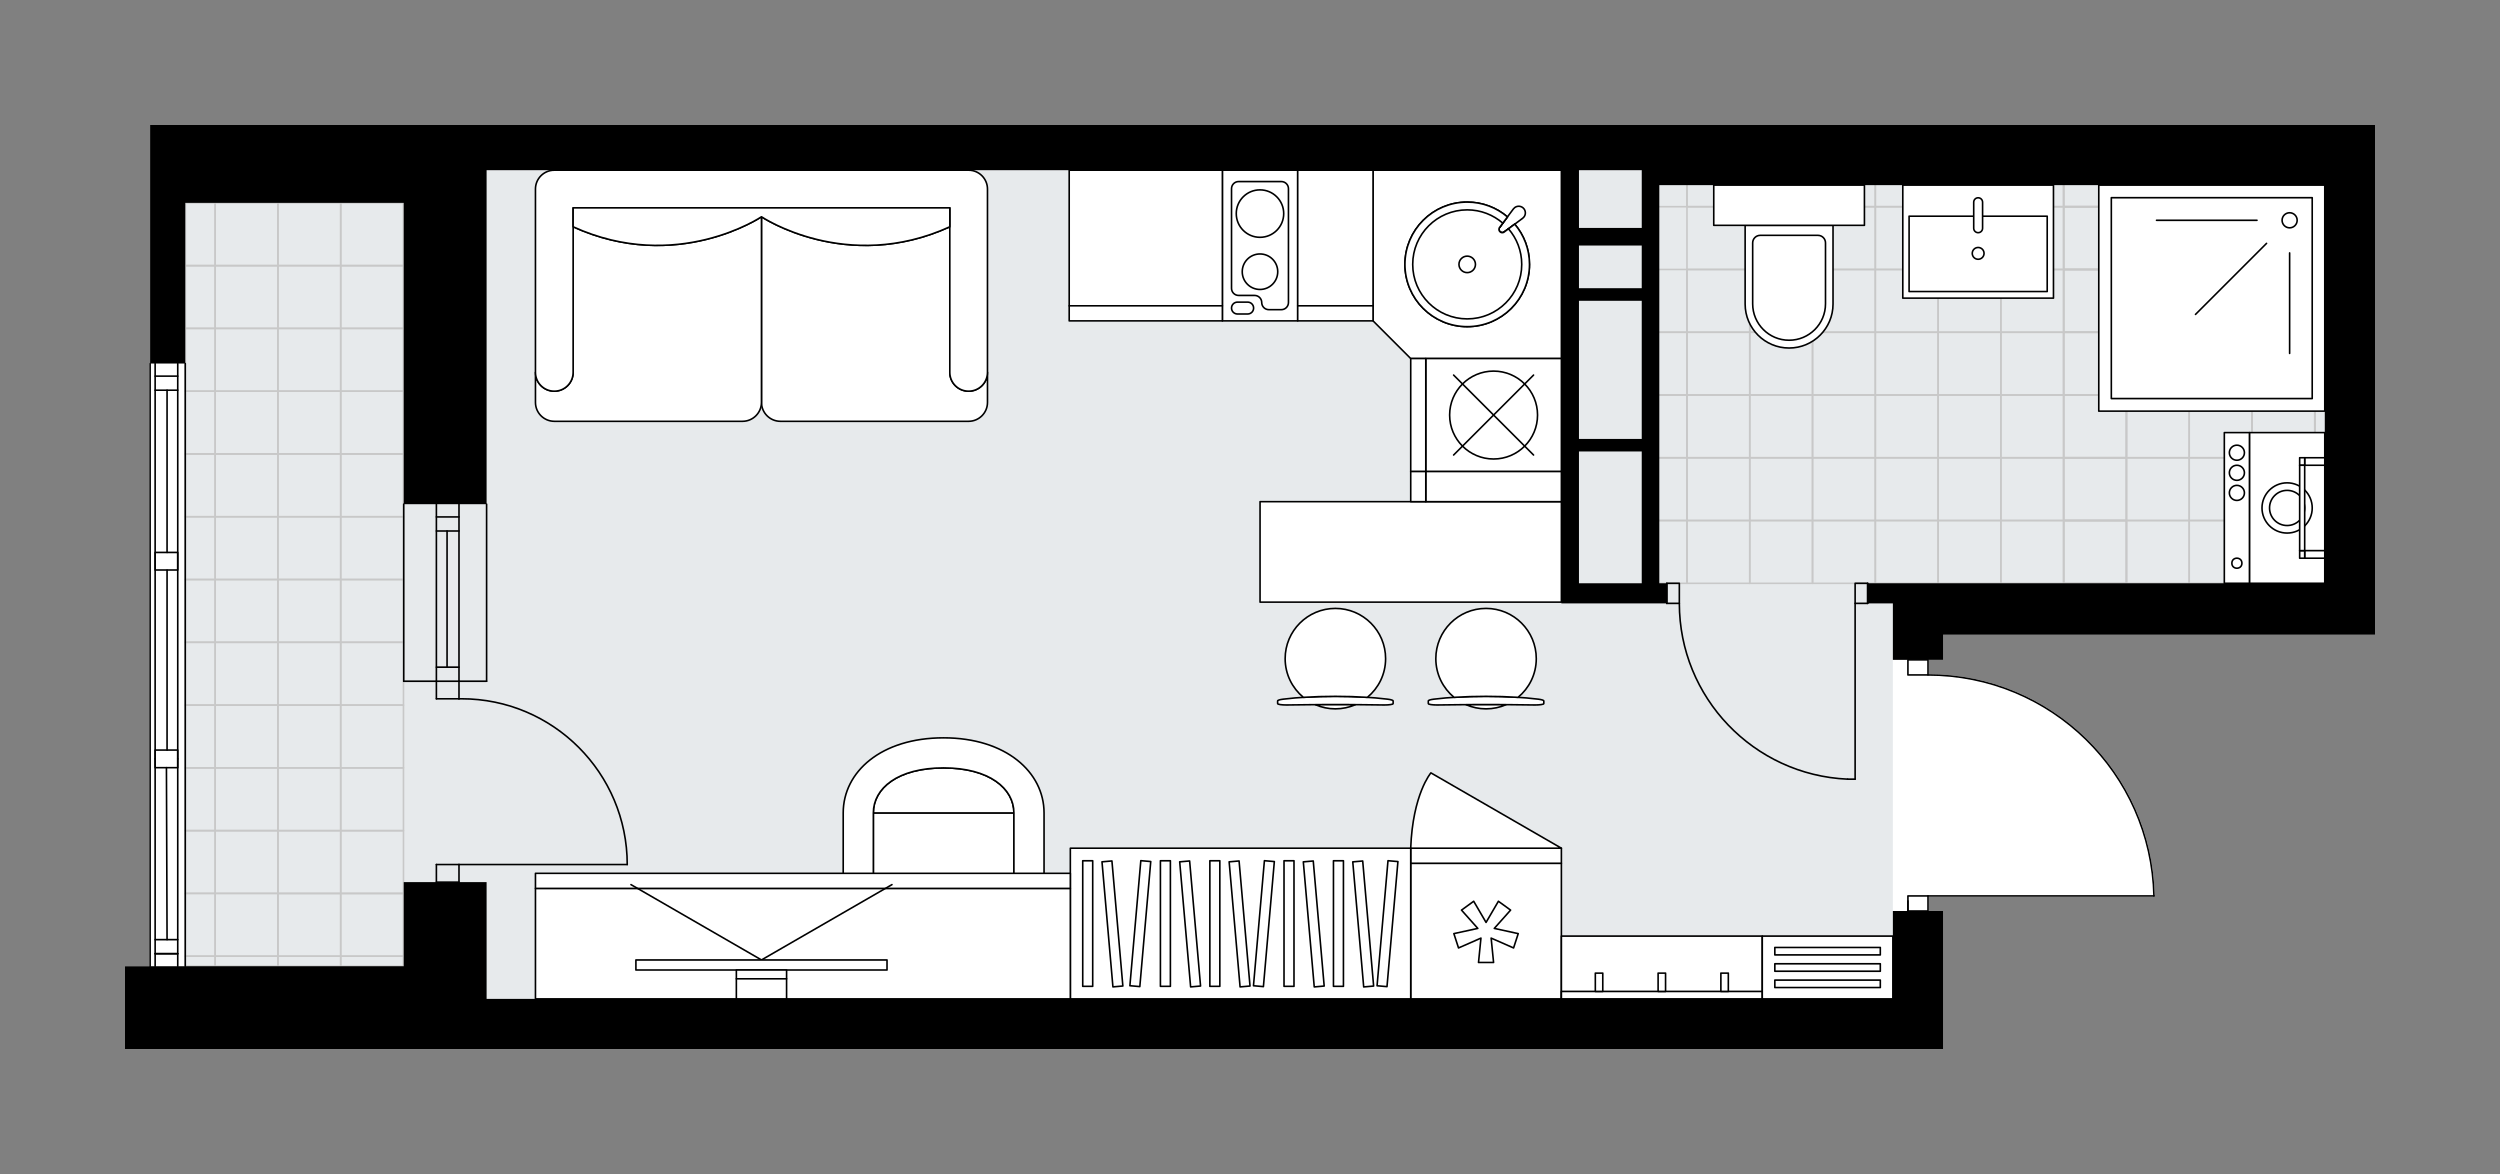 <svg xmlns="http://www.w3.org/2000/svg" height="939.29px" id="Layer_1" style="enable-background:new 0 0 2000 939.29;" version="1.1" viewBox="0 0 2000 939.29" width="2000px" x="0px" y="0px" xml:space="preserve">
<rect x="0" y="0" width="2000" height="939.29" fill="#808080" stroke="none"/>
<style type="text/css">
	.st0{fill:#FFFFFF;}
	.st1{fill:#E7EAEC;}
	.st2{fill:none;stroke:#C8C8C8;stroke-width:1.3;stroke-linecap:round;stroke-linejoin:round;stroke-miterlimit:10;}
	.st3{fill:none;stroke:#000000;stroke-width:1.3;stroke-linecap:round;stroke-linejoin:round;stroke-miterlimit:10;}
	.st4{fill:#FFFFFF;stroke:#000000;stroke-width:1.3;stroke-linecap:round;stroke-linejoin:round;stroke-miterlimit:10;}
	.st5{fill:none;stroke:#000000;stroke-width:1.3;stroke-linecap:round;stroke-linejoin:round;}
	.st6{fill:none;stroke:#000000;stroke-width:1.3;stroke-linecap:round;stroke-linejoin:round;stroke-dasharray:9.916,9.916;}
	.st7{fill:none;stroke:#000000;stroke-width:1.3;stroke-linecap:round;stroke-linejoin:round;stroke-dasharray:10.045,10.045;}
	.st8{font-family: 'Arial-BoldMT','Arial'; font-weight:bold;}
	.st9{font-size:105.293px;}
	.st10{font-size:89.094px;}
	.st11{font-family: 'ArialMT','Arial';}
	.st12{font-size:40px;}
</style>
<path class="st0" d="M831.25,100L1900,100v36.16v371.65  h-40.18l-305.36,0v20.09h-11.4c0,0,0,0,0,0v11.41c47.47,0.17,92.27,18.52,126.22,51.72c34.11,33.36,53.48,78,54.54,125.69  c0,0,0,0.01,0,0.01c0,0,0,0,0,0.01c0,0.04-0.02,0.08-0.02,0.12c-0.01,0.04-0.01,0.09-0.03,0.13c-0.02,0.04-0.05,0.07-0.07,0.11  c-0.02,0.03-0.04,0.07-0.07,0.1c-0.03,0.03-0.08,0.06-0.12,0.08c-0.03,0.02-0.05,0.04-0.09,0.06c-0.05,0.02-0.11,0.03-0.16,0.04  c-0.03,0-0.06,0.02-0.09,0.02c0,0-0.01,0-0.01,0h-180.11l0,11.4h11.4v70.31v3.63v36.55l-1165.18,0l-200.89,0H100v-66.29h19.44  l0-482.14c0-0.36,0.29-0.65,0.65-0.65V184.38V100h28.13h241.07H831.25z" id="background" />
<g id="floor">
	<polygon class="st1" points="1514.29,799.15 148.19,799.15 147.77,136.16 1859.86,136.16 1859.86,466.63 1514.29,466.63  " />
	<g>
		
			<rect class="st2" height="50.22" transform="matrix(-1 2.440650e-06 -2.440650e-06 -1 2950.282 883.077)" width="50.22" x="1450.03" y="416.43" />
	</g>
	<g>
		
			<rect class="st2" height="50.22" transform="matrix(-1 2.440650e-06 -2.440650e-06 -1 2950.28 782.656)" width="50.22" x="1450.03" y="366.22" />
	</g>
	<g>
		
			<rect class="st2" height="50.22" transform="matrix(-1 2.440650e-06 -2.440650e-06 -1 2849.835 883.078)" width="50.22" x="1399.81" y="416.43" />
	</g>
	<g>
		
			<rect class="st2" height="50.22" transform="matrix(-1 2.440649e-06 -2.440649e-06 -1 2849.833 782.656)" width="50.22" x="1399.8" y="366.22" />
	</g>
	<g>
		
			<rect class="st2" height="50.22" transform="matrix(-1 2.440651e-06 -2.440651e-06 -1 2749.389 883.078)" width="50.22" x="1349.58" y="416.43" />
	</g>
	<g>
		
			<rect class="st2" height="50.22" transform="matrix(-1 2.440650e-06 -2.440650e-06 -1 2749.386 782.656)" width="50.22" x="1349.58" y="366.22" />
	</g>
	<g>
		
			<rect class="st2" height="50.22" transform="matrix(-1 3.322272e-06 -3.322272e-06 -1 2670.008 883.077)" width="29.16" x="1320.42" y="416.43" />
	</g>
	<g>
		
			<rect class="st2" height="50.22" transform="matrix(-1 3.322272e-06 -3.322272e-06 -1 2670.006 782.655)" width="29.16" x="1320.42" y="366.22" />
	</g>
	<g>
		
			<rect class="st2" height="50.22" transform="matrix(-1 2.440650e-06 -2.440650e-06 -1 2950.282 682.209)" width="50.22" x="1450.03" y="315.99" />
	</g>
	<g>
		
			<rect class="st2" height="50.22" transform="matrix(-1 2.440649e-06 -2.440649e-06 -1 2950.279 581.787)" width="50.22" x="1450.03" y="265.78" />
	</g>
	<g>
		
			<rect class="st2" height="50.22" transform="matrix(-1 2.440650e-06 -2.440650e-06 -1 2849.835 682.209)" width="50.22" x="1399.81" y="315.99" />
	</g>
	<g>
		
			<rect class="st2" height="50.22" transform="matrix(-1 2.440650e-06 -2.440650e-06 -1 2849.832 581.787)" width="50.22" x="1399.8" y="265.78" />
	</g>
	<g>
		
			<rect class="st2" height="50.22" transform="matrix(-1 2.440651e-06 -2.440651e-06 -1 2749.388 682.21)" width="50.22" x="1349.58" y="315.99" />
	</g>
	<g>
		
			<rect class="st2" height="50.22" transform="matrix(-1 2.440650e-06 -2.440650e-06 -1 2749.386 581.788)" width="50.22" x="1349.58" y="265.78" />
	</g>
	<g>
		
			<rect class="st2" height="50.22" transform="matrix(-1 3.322273e-06 -3.322273e-06 -1 2670.007 682.208)" width="29.16" x="1320.42" y="315.99" />
	</g>
	<g>
		
			<rect class="st2" height="50.22" transform="matrix(-1 3.322271e-06 -3.322271e-06 -1 2670.006 581.787)" width="29.16" x="1320.42" y="265.78" />
	</g>
	<g>
		
			<rect class="st2" height="50.22" transform="matrix(-1 2.440649e-06 -2.440649e-06 -1 2950.281 481.365)" width="50.22" x="1450.03" y="215.57" />
	</g>
	<g>
		
			<rect class="st2" height="50.22" transform="matrix(-1 2.440649e-06 -2.440649e-06 -1 2849.834 481.365)" width="50.22" x="1399.81" y="215.57" />
	</g>
	<g>
		
			<rect class="st2" height="50.22" transform="matrix(-1 2.440650e-06 -2.440650e-06 -1 2749.388 481.366)" width="50.22" x="1349.58" y="215.57" />
	</g>
	<g>
		
			<rect class="st2" height="50.22" transform="matrix(-1 3.322272e-06 -3.322272e-06 -1 2670.007 481.365)" width="29.16" x="1320.42" y="215.57" />
	</g>
	<g>
		
			<rect class="st2" height="50.22" transform="matrix(-1 2.440650e-06 -2.440650e-06 -1 3352.068 883.077)" width="50.22" x="1650.92" y="416.43" />
	</g>
	<g>
		
			<rect class="st2" height="50.22" transform="matrix(-1 2.440649e-06 -2.440649e-06 -1 3352.066 782.655)" width="50.22" x="1650.92" y="366.22" />
	</g>
	<g>
		
			<rect class="st2" height="50.22" transform="matrix(-1 2.440649e-06 -2.440649e-06 -1 3251.622 883.077)" width="50.22" x="1600.7" y="416.43" />
	</g>
	<g>
		
			<rect class="st2" height="50.22" transform="matrix(-1 2.440650e-06 -2.440650e-06 -1 3251.619 782.655)" width="50.22" x="1600.7" y="366.22" />
	</g>
	<g>
		
			<rect class="st2" height="50.22" transform="matrix(-1 2.440650e-06 -2.440650e-06 -1 3151.175 883.077)" width="50.22" x="1550.48" y="416.43" />
	</g>
	<g>
		
			<rect class="st2" height="50.22" transform="matrix(-1 2.440650e-06 -2.440650e-06 -1 3151.173 782.655)" width="50.22" x="1550.47" y="366.22" />
	</g>
	<g>
		
			<rect class="st2" height="50.22" transform="matrix(-1 2.440650e-06 -2.440650e-06 -1 3050.729 883.077)" width="50.22" x="1500.25" y="416.43" />
	</g>
	<g>
		
			<rect class="st2" height="50.22" transform="matrix(-1 2.440649e-06 -2.440649e-06 -1 3050.726 782.655)" width="50.22" x="1500.25" y="366.22" />
	</g>
	<g>
		
			<rect class="st2" height="50.22" transform="matrix(-1 2.440650e-06 -2.440650e-06 -1 3352.068 682.208)" width="50.22" x="1650.92" y="315.99" />
	</g>
	<g>
		
			<rect class="st2" height="50.22" transform="matrix(-1 2.440650e-06 -2.440650e-06 -1 3352.065 581.786)" width="50.22" x="1650.92" y="265.78" />
	</g>
	<g>
		
			<rect class="st2" height="50.22" transform="matrix(-1 2.440649e-06 -2.440649e-06 -1 3251.621 682.208)" width="50.22" x="1600.7" y="315.99" />
	</g>
	<g>
		
			<rect class="st2" height="50.22" transform="matrix(-1 2.440650e-06 -2.440650e-06 -1 3251.619 581.786)" width="50.22" x="1600.7" y="265.78" />
	</g>
	<g>
		
			<rect class="st2" height="50.22" transform="matrix(-1 2.440650e-06 -2.440650e-06 -1 3151.175 682.208)" width="50.22" x="1550.48" y="315.99" />
	</g>
	<g>
		
			<rect class="st2" height="50.22" transform="matrix(-1 2.440650e-06 -2.440650e-06 -1 3151.172 581.787)" width="50.22" x="1550.47" y="265.78" />
	</g>
	<g>
		
			<rect class="st2" height="50.22" transform="matrix(-1 2.440650e-06 -2.440650e-06 -1 3050.728 682.209)" width="50.22" x="1500.25" y="315.99" />
	</g>
	<g>
		
			<rect class="st2" height="50.22" transform="matrix(-1 2.440649e-06 -2.440649e-06 -1 3050.726 581.787)" width="50.22" x="1500.25" y="265.78" />
	</g>
	<g>
		
			<rect class="st2" height="50.22" transform="matrix(-1 2.440649e-06 -2.440649e-06 -1 3352.067 481.364)" width="50.22" x="1650.92" y="215.57" />
	</g>
	<g>
		
			<rect class="st2" height="50.22" transform="matrix(-1 2.440650e-06 -2.440650e-06 -1 3251.621 481.365)" width="50.22" x="1600.7" y="215.57" />
	</g>
	<g>
		
			<rect class="st2" height="50.22" transform="matrix(-1 2.440650e-06 -2.440650e-06 -1 3352.067 883.077)" width="50.22" x="1650.92" y="416.43" />
	</g>
	<g>
		
			<rect class="st2" height="50.22" transform="matrix(-1 2.440650e-06 -2.440650e-06 -1 3352.065 782.655)" width="50.22" x="1650.92" y="366.22" />
	</g>
	<g>
		
			<rect class="st2" height="50.22" transform="matrix(-1 2.440650e-06 -2.440650e-06 -1 3352.067 682.208)" width="50.22" x="1650.92" y="315.99" />
	</g>
	<g>
		
			<rect class="st2" height="50.22" transform="matrix(-1 2.440650e-06 -2.440650e-06 -1 3352.064 581.786)" width="50.22" x="1650.92" y="265.78" />
	</g>
	<g>
		
			<rect class="st2" height="50.22" transform="matrix(-1 2.440650e-06 -2.440650e-06 -1 3352.066 481.364)" width="50.22" x="1650.92" y="215.57" />
	</g>
	<g>
		
			<rect class="st2" height="50.22" transform="matrix(-1 2.440651e-06 -2.440651e-06 -1 3151.174 481.365)" width="50.22" x="1550.48" y="215.57" />
	</g>
	<g>
		
			<rect class="st2" height="50.22" transform="matrix(-1 2.440650e-06 -2.440650e-06 -1 3653.41 883.076)" width="50.22" x="1801.59" y="416.43" />
	</g>
	<g>
		
			<rect class="st2" height="50.22" transform="matrix(-1 2.440650e-06 -2.440650e-06 -1 3653.408 782.654)" width="50.22" x="1801.59" y="366.22" />
	</g>
	<g>
		
			<rect class="st2" height="50.22" transform="matrix(-1 2.440650e-06 -2.440650e-06 -1 3552.964 883.076)" width="50.22" x="1751.37" y="416.43" />
	</g>
	<g>
		
			<rect class="st2" height="50.22" transform="matrix(-1 2.440650e-06 -2.440650e-06 -1 3552.961 782.654)" width="50.22" x="1751.37" y="366.22" />
	</g>
	<g>
		
			<rect class="st2" height="50.22" transform="matrix(-1 2.440650e-06 -2.440650e-06 -1 3452.517 883.076)" width="50.22" x="1701.15" y="416.43" />
	</g>
	<g>
		
			<rect class="st2" height="50.22" transform="matrix(-1 2.440650e-06 -2.440650e-06 -1 3452.515 782.654)" width="50.22" x="1701.15" y="366.22" />
	</g>
	<g>
		
			<rect class="st2" height="50.22" transform="matrix(-1 2.440650e-06 -2.440650e-06 -1 3653.41 682.207)" width="50.22" x="1801.59" y="315.99" />
	</g>
	<g>
		
			<rect class="st2" height="50.22" transform="matrix(-1 2.440650e-06 -2.440650e-06 -1 3653.407 581.785)" width="50.22" x="1801.59" y="265.78" />
	</g>
	<g>
		
			<rect class="st2" height="50.22" transform="matrix(-1 2.440650e-06 -2.440650e-06 -1 3552.963 682.207)" width="50.22" x="1751.37" y="315.99" />
	</g>
	<g>
		
			<rect class="st2" height="50.22" transform="matrix(-1 2.440649e-06 -2.440649e-06 -1 3552.961 581.786)" width="50.22" x="1751.37" y="265.78" />
	</g>
	<g>
		
			<rect class="st2" height="50.22" transform="matrix(-1 2.440650e-06 -2.440650e-06 -1 3452.517 682.208)" width="50.22" x="1701.15" y="315.99" />
	</g>
	<g>
		
			<rect class="st2" height="50.22" transform="matrix(-1 2.440650e-06 -2.440650e-06 -1 3452.514 581.786)" width="50.22" x="1701.15" y="265.78" />
	</g>
	<g>
		
			<rect class="st2" height="50.22" transform="matrix(-1 2.440650e-06 -2.440650e-06 -1 3653.409 481.363)" width="50.22" x="1801.59" y="215.57" />
	</g>
	<g>
		
			<rect class="st2" height="50.22" transform="matrix(-1 2.440649e-06 -2.440649e-06 -1 3552.963 481.364)" width="50.22" x="1751.37" y="215.57" />
	</g>
	<g>
		
			<rect class="st2" height="50.22" transform="matrix(-1 2.440649e-06 -2.440649e-06 -1 3653.409 883.076)" width="50.22" x="1801.59" y="416.43" />
	</g>
	<g>
		
			<rect class="st2" height="50.22" transform="matrix(-1 2.440649e-06 -2.440649e-06 -1 3653.407 782.654)" width="50.22" x="1801.59" y="366.22" />
	</g>
	<g>
		
			<rect class="st2" height="50.22" transform="matrix(-1 2.440650e-06 -2.440650e-06 -1 3653.409 682.207)" width="50.22" x="1801.59" y="315.99" />
	</g>
	<g>
		
			<rect class="st2" height="50.22" transform="matrix(-1 2.440650e-06 -2.440650e-06 -1 3653.407 581.785)" width="50.22" x="1801.59" y="265.78" />
	</g>
	<g>
		
			<rect class="st2" height="50.22" transform="matrix(-1 2.440650e-06 -2.440650e-06 -1 3653.408 481.363)" width="50.22" x="1801.59" y="215.57" />
	</g>
	<g>
		
			<rect class="st2" height="50.22" transform="matrix(-1 3.661033e-06 -3.661033e-06 -1 3728.749 883.073)" width="25.11" x="1851.82" y="416.43" />
	</g>
	<g>
		
			<rect class="st2" height="50.22" transform="matrix(-1 3.661033e-06 -3.661033e-06 -1 3728.748 782.651)" width="25.11" x="1851.82" y="366.22" />
	</g>
	<g>
		
			<rect class="st2" height="50.22" transform="matrix(-1 3.661034e-06 -3.661034e-06 -1 3728.748 682.205)" width="25.11" x="1851.82" y="315.99" />
	</g>
	<g>
		
			<rect class="st2" height="50.22" transform="matrix(-1 3.661034e-06 -3.661034e-06 -1 3728.747 581.783)" width="25.11" x="1851.82" y="265.78" />
	</g>
	<g>
		
			<rect class="st2" height="50.22" transform="matrix(-1 3.661035e-06 -3.661035e-06 -1 3728.748 481.361)" width="25.11" x="1851.82" y="215.57" />
	</g>
	<g>
		
			<rect class="st2" height="50.22" transform="matrix(-1 3.661033e-06 -3.661033e-06 -1 3728.748 883.073)" width="25.11" x="1851.82" y="416.43" />
	</g>
	<g>
		
			<rect class="st2" height="50.22" transform="matrix(-1 3.661036e-06 -3.661036e-06 -1 3728.747 782.651)" width="25.11" x="1851.82" y="366.22" />
	</g>
	<g>
		
			<rect class="st2" height="50.22" transform="matrix(-1 3.661035e-06 -3.661035e-06 -1 3728.748 682.205)" width="25.11" x="1851.82" y="315.99" />
	</g>
	<g>
		
			<rect class="st2" height="50.22" transform="matrix(-1 3.661034e-06 -3.661034e-06 -1 3728.746 581.783)" width="25.11" x="1851.82" y="265.78" />
	</g>
	<g>
		
			<rect class="st2" height="50.22" transform="matrix(-1 3.661034e-06 -3.661034e-06 -1 3728.747 481.361)" width="25.11" x="1851.82" y="215.57" />
	</g>
	<g>
		
			<rect class="st2" height="50.22" transform="matrix(-1 2.440650e-06 -2.440650e-06 -1 3452.516 481.364)" width="50.22" x="1701.15" y="215.57" />
	</g>
	<g>
		
			<rect class="st2" height="50.22" transform="matrix(-1 2.440651e-06 -2.440651e-06 -1 3050.727 481.365)" width="50.22" x="1500.25" y="215.57" />
	</g>
	<g>
		
			<rect class="st2" height="50.22" transform="matrix(-1 2.440650e-06 -2.440650e-06 -1 2950.281 380.919)" width="50.22" x="1450.03" y="165.35" />
	</g>
	<g>
		
			<rect class="st2" height="21.88" transform="matrix(-1 2.440649e-06 -2.440649e-06 -1 2950.278 308.846)" width="50.22" x="1450.03" y="143.49" />
	</g>
	<g>
		
			<rect class="st2" height="50.22" transform="matrix(-1 2.440650e-06 -2.440650e-06 -1 2849.834 380.92)" width="50.22" x="1399.81" y="165.35" />
	</g>
	<g>
		
			<rect class="st2" height="21.88" transform="matrix(-1 2.440650e-06 -2.440650e-06 -1 2849.832 308.846)" width="50.22" x="1399.8" y="143.49" />
	</g>
	<g>
		
			<rect class="st2" height="50.22" transform="matrix(-1 2.440651e-06 -2.440651e-06 -1 2749.387 380.92)" width="50.22" x="1349.58" y="165.35" />
	</g>
	<g>
		
			<rect class="st2" height="21.88" transform="matrix(-1 2.440650e-06 -2.440650e-06 -1 2749.385 308.846)" width="50.22" x="1349.58" y="143.49" />
	</g>
	<g>
		
			<rect class="st2" height="21.88" transform="matrix(-1 3.324156e-06 -3.324156e-06 -1 2670.03 308.845)" width="29.13" x="1320.45" y="143.49" />
	</g>
	<g>
		
			<rect class="st2" height="50.22" transform="matrix(-1 2.440650e-06 -2.440650e-06 -1 3352.067 380.918)" width="50.22" x="1650.92" y="165.35" />
	</g>
	<g>
		
			<rect class="st2" height="21.88" transform="matrix(-1 2.440649e-06 -2.440649e-06 -1 3352.065 308.845)" width="50.22" x="1650.92" y="143.49" />
	</g>
	<g>
		
			<rect class="st2" height="50.22" transform="matrix(-1 2.440650e-06 -2.440650e-06 -1 3251.621 380.918)" width="50.22" x="1600.7" y="165.35" />
	</g>
	<g>
		
			<rect class="st2" height="21.88" transform="matrix(-1 2.440650e-06 -2.440650e-06 -1 3251.618 308.845)" width="50.22" x="1600.7" y="143.49" />
	</g>
	<g>
		
			<rect class="st2" height="50.22" transform="matrix(-1 2.440651e-06 -2.440651e-06 -1 3151.174 380.919)" width="50.22" x="1550.48" y="165.35" />
	</g>
	<g>
		
			<rect class="st2" height="21.88" transform="matrix(-1 2.440650e-06 -2.440650e-06 -1 3151.172 308.845)" width="50.22" x="1550.47" y="143.49" />
	</g>
	<g>
		
			<rect class="st2" height="50.22" transform="matrix(-1 2.440650e-06 -2.440650e-06 -1 3050.727 380.919)" width="50.22" x="1500.25" y="165.35" />
	</g>
	<g>
		
			<rect class="st2" height="21.88" transform="matrix(-1 2.440649e-06 -2.440649e-06 -1 3050.725 308.845)" width="50.22" x="1500.25" y="143.49" />
	</g>
	<g>
		
			<rect class="st2" height="50.22" transform="matrix(-1 2.440650e-06 -2.440650e-06 -1 3352.066 380.918)" width="50.22" x="1650.92" y="165.35" />
	</g>
	<g>
		
			<rect class="st2" height="21.88" transform="matrix(-1 2.440650e-06 -2.440650e-06 -1 3352.064 308.845)" width="50.22" x="1650.92" y="143.49" />
	</g>
	<g>
		
			<rect class="st2" height="50.22" transform="matrix(-1 2.440649e-06 -2.440649e-06 -1 3653.409 380.918)" width="50.22" x="1801.59" y="165.35" />
	</g>
	<g>
		
			<rect class="st2" height="21.88" transform="matrix(-1 2.440650e-06 -2.440650e-06 -1 3653.407 308.844)" width="50.22" x="1801.59" y="143.49" />
	</g>
	<g>
		
			<rect class="st2" height="50.22" transform="matrix(-1 2.440650e-06 -2.440650e-06 -1 3552.963 380.918)" width="50.22" x="1751.37" y="165.35" />
	</g>
	<g>
		
			<rect class="st2" height="21.88" transform="matrix(-1 2.440651e-06 -2.440651e-06 -1 3552.96 308.844)" width="50.22" x="1751.37" y="143.49" />
	</g>
	<g>
		
			<rect class="st2" height="50.22" transform="matrix(-1 2.440650e-06 -2.440650e-06 -1 3452.516 380.918)" width="50.22" x="1701.15" y="165.35" />
	</g>
	<g>
		
			<rect class="st2" height="21.88" transform="matrix(-1 2.440650e-06 -2.440650e-06 -1 3452.514 308.844)" width="50.22" x="1701.15" y="143.49" />
	</g>
	<g>
		
			<rect class="st2" height="50.22" transform="matrix(-1 2.440650e-06 -2.440650e-06 -1 3653.408 380.918)" width="50.22" x="1801.59" y="165.35" />
	</g>
	<g>
		
			<rect class="st2" height="21.88" transform="matrix(-1 2.440651e-06 -2.440651e-06 -1 3653.406 308.844)" width="50.22" x="1801.59" y="143.49" />
	</g>
	<g>
		
			<rect class="st2" height="50.22" transform="matrix(-1 3.661035e-06 -3.661035e-06 -1 3728.747 380.915)" width="25.11" x="1851.82" y="165.35" />
	</g>
	<g>
		
			<rect class="st2" height="21.88" transform="matrix(-1 3.661033e-06 -3.661033e-06 -1 3728.746 308.841)" width="25.11" x="1851.82" y="143.49" />
	</g>
	<g>
		
			<rect class="st2" height="50.22" transform="matrix(-1 3.661034e-06 -3.661034e-06 -1 3728.747 380.915)" width="25.11" x="1851.82" y="165.35" />
	</g>
	<g>
		
			<rect class="st2" height="21.88" transform="matrix(-1 3.661033e-06 -3.661033e-06 -1 3728.746 308.841)" width="25.11" x="1851.82" y="143.49" />
	</g>
	<g>
		
			<rect class="st2" height="50.22" transform="matrix(2.440650e-06 1 -1 2.440650e-06 485.058 -110.275)" width="50.22" x="272.56" y="162.28" />
	</g>
	<g>
		
			<rect class="st2" height="50.22" transform="matrix(2.440649e-06 1 -1 2.440649e-06 434.847 -60.065)" width="50.22" x="222.34" y="162.28" />
	</g>
	<g>
		
			<rect class="st2" height="50.22" transform="matrix(2.440650e-06 1 -1 2.440650e-06 384.637 -9.853)" width="50.22" x="172.13" y="162.28" />
	</g>
	<g>
		
			<rect class="st2" height="23.88" transform="matrix(1.800569e-06 1 -1 1.800569e-06 347.594 27.187)" width="50.22" x="135.09" y="175.45" />
	</g>
	<g>
		
			<rect class="st2" height="50.22" transform="matrix(2.440650e-06 1 -1 2.440650e-06 535.282 -60.052)" width="50.22" x="272.56" y="212.5" />
	</g>
	<g>
		
			<rect class="st2" height="50.22" transform="matrix(2.440650e-06 1 -1 2.440650e-06 485.07 -9.842)" width="50.22" x="222.34" y="212.5" />
	</g>
	<g>
		
			<rect class="st2" height="50.22" transform="matrix(2.440649e-06 1 -1 2.440649e-06 434.86 40.37)" width="50.22" x="172.13" y="212.5" />
	</g>
	<g>
		
			<rect class="st2" height="23.88" transform="matrix(1.800568e-06 1 -1 1.800568e-06 397.818 77.41)" width="50.22" x="135.09" y="225.67" />
	</g>
	<g>
		
			<rect class="st2" height="50.22" transform="matrix(2.440649e-06 1 -1 2.440649e-06 585.505 -9.829)" width="50.22" x="272.56" y="262.73" />
	</g>
	<g>
		
			<rect class="st2" height="50.22" transform="matrix(2.440650e-06 1 -1 2.440650e-06 535.293 40.381)" width="50.22" x="222.34" y="262.73" />
	</g>
	<g>
		
			<rect class="st2" height="50.22" transform="matrix(2.440650e-06 1 -1 2.440650e-06 485.084 90.593)" width="50.22" x="172.13" y="262.73" />
	</g>
	<g>
		
			<rect class="st2" height="23.88" transform="matrix(1.800569e-06 1 -1 1.800569e-06 448.041 127.633)" width="50.22" x="135.09" y="275.9" />
	</g>
	<g>
		
			<rect class="st2" height="50.22" transform="matrix(2.440650e-06 1 -1 2.440650e-06 635.729 40.394)" width="50.22" x="272.56" y="312.95" />
	</g>
	<g>
		
			<rect class="st2" height="50.22" transform="matrix(2.440650e-06 1 -1 2.440650e-06 585.517 90.604)" width="50.22" x="222.34" y="312.95" />
	</g>
	<g>
		
			<rect class="st2" height="50.22" transform="matrix(2.440649e-06 1 -1 2.440649e-06 535.307 140.816)" width="50.22" x="172.13" y="312.95" />
	</g>
	<g>
		
			<rect class="st2" height="23.88" transform="matrix(1.800569e-06 1 -1 1.800569e-06 498.264 177.857)" width="50.22" x="135.09" y="326.12" />
	</g>
	<g>
		
			<rect class="st2" height="50.22" transform="matrix(2.440649e-06 1 -1 2.440649e-06 685.952 90.617)" width="50.22" x="272.56" y="363.17" />
	</g>
	<g>
		
			<rect class="st2" height="50.22" transform="matrix(2.440650e-06 1 -1 2.440650e-06 635.74 140.827)" width="50.22" x="222.34" y="363.17" />
	</g>
	<g>
		
			<rect class="st2" height="50.22" transform="matrix(2.440649e-06 1 -1 2.440649e-06 585.53 191.039)" width="50.22" x="172.13" y="363.17" />
	</g>
	<g>
		
			<rect class="st2" height="23.88" transform="matrix(1.800569e-06 1 -1 1.800569e-06 548.488 228.08)" width="50.22" x="135.09" y="376.34" />
	</g>
	<g>
		
			<rect class="st2" height="50.22" transform="matrix(2.440649e-06 1 -1 2.440649e-06 736.175 140.84)" width="50.22" x="272.56" y="413.4" />
	</g>
	<g>
		
			<rect class="st2" height="50.22" transform="matrix(2.440650e-06 1 -1 2.440650e-06 685.963 191.05)" width="50.22" x="222.34" y="413.4" />
	</g>
	<g>
		
			<rect class="st2" height="50.22" transform="matrix(2.440650e-06 1 -1 2.440650e-06 635.754 241.262)" width="50.22" x="172.13" y="413.4" />
	</g>
	<g>
		
			<rect class="st2" height="23.88" transform="matrix(1.800569e-06 1 -1 1.800569e-06 598.711 278.303)" width="50.22" x="135.09" y="426.57" />
	</g>
	<g>
		
			<rect class="st2" height="50.22" transform="matrix(2.440650e-06 1 -1 2.440650e-06 786.399 191.064)" width="50.22" x="272.56" y="463.62" />
	</g>
	<g>
		
			<rect class="st2" height="50.22" transform="matrix(2.440650e-06 1 -1 2.440650e-06 736.187 241.274)" width="50.22" x="222.34" y="463.62" />
	</g>
	<g>
		
			<rect class="st2" height="50.22" transform="matrix(2.440649e-06 1 -1 2.440649e-06 685.977 291.486)" width="50.22" x="172.13" y="463.62" />
	</g>
	<g>
		
			<rect class="st2" height="23.88" transform="matrix(1.800569e-06 1 -1 1.800569e-06 648.934 328.526)" width="50.22" x="135.09" y="476.79" />
	</g>
	<g>
		
			<rect class="st2" height="50.22" transform="matrix(2.440650e-06 1 -1 2.440650e-06 836.623 241.288)" width="50.22" x="272.56" y="513.84" />
	</g>
	<g>
		
			<rect class="st2" height="50.22" transform="matrix(2.440650e-06 1 -1 2.440650e-06 786.411 291.498)" width="50.22" x="222.34" y="513.84" />
	</g>
	<g>
		
			<rect class="st2" height="50.22" transform="matrix(2.440650e-06 1 -1 2.440650e-06 736.202 341.71)" width="50.22" x="172.13" y="513.84" />
	</g>
	<g>
		
			<rect class="st2" height="23.88" transform="matrix(1.800569e-06 1 -1 1.800569e-06 699.159 378.75)" width="50.22" x="135.09" y="527.01" />
	</g>
	<g>
		
			<rect class="st2" height="50.22" transform="matrix(2.440649e-06 1 -1 2.440649e-06 886.846 291.511)" width="50.22" x="272.56" y="564.07" />
	</g>
	<g>
		
			<rect class="st2" height="50.22" transform="matrix(2.440649e-06 1 -1 2.440649e-06 836.635 341.721)" width="50.22" x="222.34" y="564.07" />
	</g>
	<g>
		
			<rect class="st2" height="50.22" transform="matrix(2.440649e-06 1 -1 2.440649e-06 786.425 391.933)" width="50.22" x="172.13" y="564.07" />
	</g>
	<g>
		
			<rect class="st2" height="23.88" transform="matrix(1.800568e-06 1 -1 1.800568e-06 749.382 428.973)" width="50.22" x="135.09" y="577.24" />
	</g>
	<g>
		
			<rect class="st2" height="50.22" transform="matrix(2.440650e-06 1 -1 2.440650e-06 937.07 341.734)" width="50.22" x="272.56" y="614.29" />
	</g>
	<g>
		
			<rect class="st2" height="50.22" transform="matrix(2.440650e-06 1 -1 2.440650e-06 886.858 391.944)" width="50.22" x="222.34" y="614.29" />
	</g>
	<g>
		
			<rect class="st2" height="50.22" transform="matrix(2.440649e-06 1 -1 2.440649e-06 836.648 442.156)" width="50.22" x="172.13" y="614.29" />
	</g>
	<g>
		
			<rect class="st2" height="23.88" transform="matrix(1.800569e-06 1 -1 1.800569e-06 799.606 479.197)" width="50.22" x="135.09" y="627.46" />
	</g>
	<g>
		
			<rect class="st2" height="50.22" transform="matrix(2.440649e-06 1 -1 2.440649e-06 987.293 391.957)" width="50.22" x="272.56" y="664.51" />
	</g>
	<g>
		
			<rect class="st2" height="50.22" transform="matrix(2.440650e-06 1 -1 2.440650e-06 937.081 442.167)" width="50.22" x="222.35" y="664.51" />
	</g>
	<g>
		
			<rect class="st2" height="50.22" transform="matrix(2.440650e-06 1 -1 2.440650e-06 886.872 492.379)" width="50.22" x="172.13" y="664.51" />
	</g>
	<g>
		
			<rect class="st2" height="23.88" transform="matrix(1.800569e-06 1 -1 1.800569e-06 849.829 529.42)" width="50.22" x="135.09" y="677.68" />
	</g>
	<g>
		
			<rect class="st2" height="50.22" transform="matrix(2.440649e-06 1 -1 2.440649e-06 1037.518 442.182)" width="50.22" x="272.56" y="714.74" />
	</g>
	<g>
		
			<rect class="st2" height="50.22" transform="matrix(2.440650e-06 1 -1 2.440650e-06 987.306 492.391)" width="50.22" x="222.35" y="714.74" />
	</g>
	<g>
		
			<rect class="st2" height="50.22" transform="matrix(2.440650e-06 1 -1 2.440650e-06 937.096 542.604)" width="50.22" x="172.13" y="714.74" />
	</g>
	<g>
		
			<rect class="st2" height="23.88" transform="matrix(1.800569e-06 1 -1 1.800569e-06 900.054 579.644)" width="50.22" x="135.09" y="727.91" />
	</g>
	<g>
		
			<rect class="st2" height="50.22" transform="matrix(1.526264e-05 1 -1 1.526264e-05 1066.646 471.295)" width="8.03" x="293.66" y="743.87" />
	</g>
	<g>
		
			<rect class="st2" height="50.22" transform="matrix(1.526264e-05 1 -1 1.526264e-05 1016.436 521.505)" width="8.03" x="243.45" y="743.87" />
	</g>
	<g>
		
			<rect class="st2" height="50.22" transform="matrix(1.526264e-05 1 -1 1.526264e-05 966.226 571.717)" width="8.03" x="193.23" y="743.87" />
	</g>
	<g>
		
			<rect class="st2" height="23.88" transform="matrix(1.125988e-05 1 -1 1.125988e-05 929.185 608.761)" width="8.03" x="156.19" y="757.04" />
	</g>
	<g id="ARC_00000093154832881029120230000002771933409985665941_">
		<path class="st3" d="M1723.17,716.74c-2.18-98.27-82.47-176.79-180.76-176.79" />
	</g>
	<g id="LINE_00000145053254262740553180000012919528735010623159_">
		<line class="st3" x1="1526.34" x2="1526.34" y1="720.76" y2="728.8" />
	</g>
	<g id="LINE_00000161590444752662782040000002185093938995577240_">
		<line class="st3" x1="1542.41" x2="1723.17" y1="716.74" y2="716.74" />
	</g>
	<g id="LWPOLYLINE_00000140693865264735709190000012081138187213777036_">
		<rect class="st3" height="12.05" width="16.07" x="1526.34" y="527.9" />
	</g>
	<g id="LWPOLYLINE_00000036248370968684917160000014220210447673832374_">
		<rect class="st3" height="12.05" width="16.07" x="1526.34" y="716.74" />
	</g>
	<g id="LWPOLYLINE_00000061447530079170700460000000394620706735448503_">
		<rect class="st3" height="16.07" width="10.04" x="1484.1" y="466.63" />
	</g>
	<g id="LWPOLYLINE_00000183941923668481702530000014865362682049990540_">
		<rect class="st3" height="16.07" width="10.04" x="1333.43" y="466.63" />
	</g>
	<g id="LINE_00000072253344906636022980000013496498506271020935_">
		<line class="st3" x1="1494.14" x2="1494.14" y1="482.7" y2="466.63" />
	</g>
	<g id="LINE_00000126308783823987193220000014597417871677138305_">
		<line class="st3" x1="1333.43" x2="1333.43" y1="482.7" y2="466.63" />
	</g>
	<g id="LINE_00000054983370873039448750000002484730817323023023_">
		<line class="st3" x1="1484.1" x2="1484.1" y1="482.7" y2="623.33" />
	</g>
	<g id="ARC_00000065772222282750326020000007495684100565261204_">
		<path class="st3" d="M1478.07,623.33c-75.25-3.35-134.55-65.3-134.6-140.62" />
	</g>
	<g id="LINE_00000060719575805932095960000013325933373372135593_">
		<line class="st3" x1="1484.1" x2="1478.07" y1="623.33" y2="623.33" />
	</g>
	<g id="ARC_00000111166439517416578580000005567664021604885403_">
		<path class="st3" d="M367.19,559.04c0.66-0.01,1.32-0.01,1.97-0.01c73.24-0.01,132.62,59.36,132.63,132.6" />
	</g>
	<g id="LINE_00000090282782370335199460000016981516164723258014_">
		<line class="st3" x1="367.19" x2="501.78" y1="691.63" y2="691.63" />
	</g>
	<g id="LINE_00000031926961186326422970000004478563494826049439_">
		<line class="st3" x1="367.19" x2="367.19" y1="544.98" y2="559.04" />
	</g>
	<g id="LINE_00000000183930926186852530000004815511917628394686_">
		<line class="st3" x1="367.19" x2="349.11" y1="559.04" y2="559.04" />
	</g>
	<g id="LINE_00000072270301412794476930000004097653695866913975_">
		<line class="st3" x1="349.11" x2="349.11" y1="559.04" y2="544.98" />
	</g>
	<g id="LINE_00000008124902299496592900000004473396219417305741_">
		<line class="st3" x1="349.11" x2="349.11" y1="705.69" y2="691.63" />
	</g>
	<g id="LINE_00000057139531579534324330000001937353973279940497_">
		<line class="st3" x1="349.11" x2="367.19" y1="691.63" y2="691.63" />
	</g>
	<g id="LINE_00000009566308310029946290000007988817571230265524_">
		<line class="st3" x1="367.19" x2="367.19" y1="691.63" y2="705.69" />
	</g>
	<g id="LINE_00000078734032317810599100000010625972783314024877_">
		<line class="st3" x1="367.19" x2="367.19" y1="544.98" y2="403.35" />
	</g>
	<g id="LINE_00000040575699421664550980000005971359186586818713_">
		<line class="st3" x1="349.11" x2="349.11" y1="544.98" y2="403.35" />
	</g>
	<g id="LINE_00000089561846705770716370000014726919971840727707_">
		<line class="st3" x1="357.65" x2="357.65" y1="533.73" y2="424.79" />
	</g>
	<g id="LINE_00000075847349547730540030000013611847406238178689_">
		<line class="st3" x1="367.19" x2="349.11" y1="413.54" y2="413.54" />
	</g>
	<g id="LINE_00000047050993082676388480000014670489310893022106_">
		<line class="st3" x1="367.19" x2="349.11" y1="533.73" y2="533.73" />
	</g>
	<g id="LINE_00000097467731934152911750000003540348442879923610_">
		<line class="st3" x1="389.28" x2="389.28" y1="544.98" y2="403.35" />
	</g>
	<g id="LINE_00000157991638332046890790000012715242813754072211_">
		<line class="st3" x1="322.98" x2="322.98" y1="403.35" y2="544.98" />
	</g>
	<g id="LINE_00000003823752500948854950000000747238617249017001_">
		<line class="st3" x1="349.11" x2="367.19" y1="705.69" y2="705.69" />
	</g>
	<g id="LINE_00000046332631770368314340000004984133733911236503_">
		<line class="st3" x1="367.2" x2="349.12" y1="424.79" y2="424.79" />
	</g>
	<g id="LINE_00000116953904552204028140000015141769965060825021_">
		<line class="st3" x1="389.28" x2="322.98" y1="544.98" y2="544.98" />
	</g>
	<g id="LINE_00000179614057466783772210000017314512561602768013_">
		<line class="st3" x1="148.21" x2="148.21" y1="772.99" y2="290.85" />
	</g>
	<g id="LINE_00000000213659888292946430000003415699054062383507_">
		<line class="st3" x1="124.11" x2="124.11" y1="290.85" y2="607.1" />
	</g>
	<g id="LINE_00000171698132787602748670000003329305666461661572_">
		<line class="st3" x1="142.19" x2="124.11" y1="762.95" y2="762.95" />
	</g>
	<g id="LINE_00000094593209416995965270000011634259141784510091_">
		<line class="st3" x1="142.19" x2="124.11" y1="300.9" y2="300.9" />
	</g>
	<g id="LINE_00000029018633529904782680000009079255365349439664_">
		<line class="st3" x1="142.19" x2="142.19" y1="290.85" y2="607.1" />
	</g>
	<g id="LINE_00000047027499215456055810000004054325105116965766_">
		<line class="st3" x1="133.15" x2="133.65" y1="614.13" y2="751.7" />
	</g>
	<g id="LINE_00000070098235904824341890000003068288368714908582_">
		<line class="st3" x1="133.65" x2="133.65" y1="456.11" y2="600.07" />
	</g>
	<g id="LINE_00000073719977863289828260000003197294189033524395_">
		<line class="st3" x1="124.11" x2="142.19" y1="312.15" y2="312.15" />
	</g>
	<g id="LINE_00000106863309497986927240000008819626901251861693_">
		<line class="st3" x1="142.19" x2="124.11" y1="762.95" y2="762.95" />
	</g>
	<g id="LINE_00000085969962349738782430000015465302650074066878_">
		<line class="st3" x1="124.11" x2="142.19" y1="751.7" y2="751.7" />
	</g>
	<g id="LINE_00000008866939892311665560000012457441363396207551_">
		<line class="st3" x1="120.09" x2="120.09" y1="290.85" y2="772.99" />
	</g>
	<g id="LWPOLYLINE_00000161625645336824272370000006784797932659433365_">
		<rect class="st3" height="14.06" width="18.08" x="124.11" y="600.07" />
	</g>
	<g id="LWPOLYLINE_00000176018681291017487870000018304566149979378844_">
		<line class="st3" x1="124.11" x2="124.11" y1="607.1" y2="772.99" />
	</g>
	<g id="LWPOLYLINE_00000106864274489892985780000011196204954617674666_">
		<line class="st3" x1="142.19" x2="142.19" y1="607.1" y2="772.99" />
	</g>
	<g id="LWPOLYLINE_00000022537365099857205370000002558487825133100968_">
		<rect class="st3" height="14.06" width="18.08" x="124.11" y="441.94" />
	</g>
	<g id="LINE_00000023242363971831766050000010644721183363162807_">
		<line class="st3" x1="133.65" x2="133.65" y1="441.94" y2="312.15" />
	</g>
	<path d="M831.25,100H389.28H148.21h-28.13v84.38v106.47h28.13V184.38v-22.1l174.78,0v241.08h66.29V162.28v-26.12l441.96,0l417.86,0   v46.21V482.7h14.06h70.26l0-16.07h-5.97v-270.2v-14.06v-34.26h532.37v318.52h-345.53h-20.14v16.07h20.14v25.11v20.09h40.18v-20.09   l305.36,0H1900V136.16V100L831.25,100z M1326.36,136.16L1326.36,136.16L1326.36,136.16L1326.36,136.16z M1263.17,136.16h50.23   v46.21h-50.22L1263.17,136.16L1263.17,136.16z M1263.17,230.58v-34.15h50.22v34.15H1263.17z M1313.39,240.63v110.49h-50.22V240.63   H1313.39z M1263.17,466.63V361.16l50.22,0v105.47v0H1263.17z" />
	<polygon points="1514.29,728.8 1514.29,799.11 1514.29,799.11 389.28,799.11 389.28,772.99 389.28,705.69 322.99,705.69    322.99,772.99 188.39,772.99 100,772.99 100,839.29 188.39,839.29 389.28,839.29 1554.46,839.29 1554.46,802.74 1554.46,799.11    1554.46,728.8  " />
</g>
<g id="mebel">
	<g>
		<path class="st4" d="M1431.27,278.42L1431.27,278.42c-19.42,0-35.16-15.74-35.16-35.16l0-63.02l70.31,0l0,63.02    C1466.42,262.68,1450.68,278.42,1431.27,278.42z" />
		<rect class="st4" height="32.14" width="120.54" x="1371" y="148.11" />
		<path class="st4" d="M1431.27,272.19L1431.27,272.19c-16.09,0-29.13-13.04-29.13-29.13l0-48.75c0-3.33,2.7-6.03,6.03-6.03l46.2,0    c3.33,0,6.03,2.7,6.03,6.03l0,48.75C1460.4,259.15,1447.35,272.19,1431.27,272.19z" />
	</g>
	<g>
		<g>
			
				<rect class="st4" height="60.27" transform="matrix(2.950457e-06 1 -1 2.950457e-06 2236.044 -1423.326)" width="120.54" x="1769.42" y="376.23" />
			
				<rect class="st4" height="20.09" transform="matrix(2.950457e-06 1 -1 2.950457e-06 2195.866 -1383.148)" width="120.54" x="1729.24" y="396.32" />
			<g id="CIRCLE_00000155864223372870254740000016501421109350078894_">
				<circle class="st4" cx="1829.69" cy="406.36" r="20.09" />
			</g>
			<g id="CIRCLE_00000049222614436077136460000011622263972632020397_">
				<circle class="st4" cx="1829.69" cy="406.36" r="14.06" />
			</g>
			<g id="CIRCLE_00000152945349592535909560000002229171486506711975_">
				<circle class="st4" cx="1789.51" cy="450.56" r="4.02" />
			</g>
			<g id="CIRCLE_00000106111867864483844650000000042225740184240570_">
				<circle class="st4" cx="1789.51" cy="394.31" r="6.03" />
			</g>
			<g id="CIRCLE_00000068642786914363727770000007814668796714185610_">
				<circle class="st4" cx="1789.51" cy="378.24" r="6.03" />
			</g>
			<g id="CIRCLE_00000155140205945203294810000003614175500290588313_">
				<circle class="st4" cx="1789.51" cy="362.17" r="6.03" />
			</g>
		</g>
		<g>
			
				<rect class="st4" height="16.07" transform="matrix(2.950453e-06 1 -1 2.950453e-06 2220.977 -1482.59)" width="6.03" x="1848.77" y="361.16" />
			
				<rect class="st4" height="4.02" transform="matrix(2.950453e-06 1 -1 2.950453e-06 2210.932 -1472.545)" width="6.03" x="1838.73" y="367.19" />
			
				<rect class="st4" height="16.07" transform="matrix(2.950460e-06 1 -1 2.950460e-06 2295.307 -1408.26)" width="6.03" x="1848.77" y="435.49" />
			
				<rect class="st4" height="4.02" transform="matrix(2.950460e-06 1 -1 2.950460e-06 2285.263 -1398.215)" width="6.03" x="1838.73" y="441.52" />
			
				<rect class="st4" height="4.02" transform="matrix(-2.950458e-06 -1 1 -2.950458e-06 1435.384 2248.104)" width="68.3" x="1807.59" y="404.35" />
		</g>
	</g>
	<g>
		
			<rect class="st4" height="90.4" transform="matrix(-1 8.998034e-11 -8.998034e-11 -1 3165.005 386.617)" width="120.54" x="1522.23" y="148.11" />
		
			<rect class="st4" height="60.27" transform="matrix(-1 8.994437e-11 -8.994437e-11 -1 3165.046 406.172)" width="110.49" x="1527.28" y="172.95" />
		<path class="st4" d="M1582.52,186.15L1582.52,186.15c1.96,0,3.55-1.59,3.55-3.55v-20.83c0-1.96-1.59-3.55-3.55-3.55l0,0    c-1.96,0-3.55,1.59-3.55,3.55v20.83C1578.97,184.56,1580.56,186.15,1582.52,186.15z" />
		<circle class="st4" cx="1582.52" cy="202.7" r="4.72" />
	</g>
	<g>
		<rect class="st4" height="180.8" width="180.8" x="1679.02" y="148.11" />
		<rect class="st4" height="160.71" width="160.71" x="1689.06" y="158.15" />
		<circle class="st4" cx="1831.7" cy="176.23" r="6.03" />
		<line class="st4" x1="1805.58" x2="1725.22" y1="176.23" y2="176.23" />
		<line class="st4" x1="1813.23" x2="1756.41" y1="194.7" y2="251.52" />
		<line class="st4" x1="1831.7" x2="1831.7" y1="202.35" y2="282.71" />
	</g>
	<g>
		<rect class="st4" height="108.48" width="120.54" x="1128.57" y="690.63" />
		<rect class="st4" height="12.05" width="120.54" x="1128.57" y="678.57" />
		<polygon class="st4" points="1184.76,750.48 1182.81,769.98 1194.86,769.98 1192.91,750.48 1210.86,758.36 1214.58,746.9     1195.43,742.72 1208.47,728.09 1198.72,721.01 1188.84,737.93 1178.95,721.01 1169.2,728.09 1182.24,742.72 1163.09,746.9     1166.82,758.36   " />
		<path class="st4" d="M1249.11,678.57l-104.39-60.27c0,0-14.54,16.96-16.15,60.27H1249.11z" />
	</g>
	<g>
		<polygon class="st4" points="1128.57,286.84 1249.1,286.84 1249.1,136.17 1098.44,136.17 1098.44,256.7   " />
		<g id="ARC_00000029741651457060952680000009423376578301550517_">
			<path class="st4" d="M1210.71,167.14c0.31-0.41,0.67-0.78,1.09-1.09c2.36-1.76,5.69-1.27,7.44,1.09     c1.76,2.36,1.27,5.69-1.09,7.44l-15.08,11.24c-0.79,0.43-1.74,0.43-2.53,0c-1.29-0.7-1.77-2.31-1.07-3.6L1210.71,167.14z" />
		</g>
		<path class="st4" d="M1211.78,179.33l-8.71,6.49c-0.79,0.43-1.74,0.43-2.53,0c-1.29-0.7-1.77-2.31-1.07-3.6l6.49-8.71    c-8.68-7.37-19.91-11.83-32.19-11.83c-27.52,0-49.82,22.31-49.82,49.82s22.31,49.82,49.82,49.82c27.52,0,49.82-22.31,49.82-49.82    C1223.59,199.23,1219.13,188.01,1211.78,179.33z" />
		<path class="st4" d="M1211.78,179.33l-8.71,6.49c-0.79,0.43-1.74,0.43-2.53,0c-1.29-0.7-1.77-2.31-1.07-3.6l6.49-8.71    c-8.68-7.37-19.91-11.83-32.19-11.83c-27.52,0-49.82,22.31-49.82,49.82s22.31,49.82,49.82,49.82c27.52,0,49.82-22.31,49.82-49.82    C1223.59,199.23,1219.13,188.01,1211.78,179.33z" />
		<path class="st4" d="M1203.07,185.82c-0.79,0.43-1.74,0.43-2.53,0c-1.29-0.7-1.77-2.31-1.07-3.6l2.77-3.71    c-7.64-6.6-17.57-10.62-28.46-10.62c-24.09,0-43.61,19.53-43.61,43.61s19.52,43.61,43.61,43.61c24.09,0,43.61-19.52,43.61-43.61    c0-10.88-4.01-20.81-10.6-28.45L1203.07,185.82z" />
		<circle class="st4" cx="1173.77" cy="211.5" r="6.6" />
	</g>
	<g>
		
			<rect class="st4" height="108.48" transform="matrix(-1.836970e-16 1 -1 -1.836970e-16 1526.902 -862.829)" width="90.4" x="1149.66" y="277.8" />
		
			<rect class="st4" height="12.05" transform="matrix(-1.836970e-16 1 -1 -1.836970e-16 1466.634 -802.561)" width="90.4" x="1089.4" y="326.01" />
		<circle class="st4" cx="1194.87" cy="332.04" r="35.16" />
		<line class="st4" x1="1226.83" x2="1162.9" y1="364" y2="300.07" />
		<line class="st4" x1="1162.9" x2="1226.83" y1="364" y2="300.07" />
	</g>
	<g>
		<rect class="st4" height="120.54" width="60.27" x="977.9" y="136.17" />
		<path class="st4" d="M985.22,150.94v79.72c0,3.14,2.55,5.69,5.69,5.69h12.78c3.14,0,5.69,2.55,5.69,5.69v0    c0,3.14,2.55,5.69,5.69,5.69h10c3.14,0,5.69-2.55,5.69-5.69v-91.1c0-3.14-2.55-5.69-5.69-5.69h-34.16    C987.77,145.24,985.22,147.79,985.22,150.94z" />
		<path class="st4" d="M998.14,251.2h-8.18c-2.62,0-4.74-2.12-4.74-4.75l0,0c0-2.62,2.12-4.75,4.74-4.75h8.18    c2.62,0,4.75,2.12,4.75,4.75l0,0C1002.89,249.08,1000.76,251.2,998.14,251.2z" />
		<circle class="st4" cx="1007.99" cy="217.37" r="14.2" />
		<circle class="st4" cx="1007.99" cy="170.87" r="18.98" />
	</g>
	<g>
		<path class="st4" d="M759.85,297.88L759.85,297.88c0,8.32,6.75,15.07,15.07,15.07h0c8.32,0,15.07-6.75,15.07-15.07v0v24.05    c0,8.35-6.77,15.12-15.12,15.12l-150.54,0c-8.33,0-15.14-6.81-15.14-15.14l0-148.5c0,0,67.95,45.71,150.67,8.01L759.85,297.88z" />
		<path class="st4" d="M458.51,297.88L458.51,297.88c0,8.32-6.75,15.07-15.07,15.07h0c-8.32,0-15.07-6.75-15.07-15.07v0v24.05    c0,8.35,6.77,15.12,15.12,15.12l150.54,0c8.33,0,15.14-6.81,15.14-15.14l0-148.5c0,0-67.95,45.71-150.67,8.01L458.51,297.88z" />
		<path class="st4" d="M789.98,151.23l0,146.65c0,8.32-6.75,15.07-15.07,15.07l0,0c-8.32,0-15.07-6.75-15.07-15.07l0-131.58    l-301.34,0l0,131.58c0,8.32-6.75,15.07-15.07,15.07h0c-8.32,0-15.07-6.75-15.07-15.07l0-146.65c0-8.32,6.75-15.07,15.07-15.07    l331.47,0C783.2,136.16,789.98,142.94,789.98,151.23z" />
		<path class="st4" d="M458.51,181.43c82.72,37.7,150.67-8.01,150.67-8.01h0.01c0,0,67.95,45.71,150.67,8.01V166.3l-301.34,0    L458.51,181.43z" />
	</g>
	<g>
		<g>
			<g id="LINE_00000100372386920741886760000012750345135027379075_">
				<path class="st4" d="M1147.07,559.34c24.32-3.05,59.22-3.05,83.54,0c2.81,0.35,4.44,0.88,4.44,1.44v0.14v1.98      c0,0.6-3.15,1.08-7.03,1.08c-26.05-0.41-52.3-0.41-78.35,0c-3.88,0-7.03-0.48-7.03-1.08v-1.98v-0.14      C1142.63,560.22,1144.26,559.69,1147.07,559.34z" />
			</g>
			<g>
				<path class="st4" d="M1172.94,563.8c4.88,2.11,10.25,3.28,15.9,3.28c5.65,0,11.02-1.18,15.9-3.28      C1194.13,563.73,1183.54,563.73,1172.94,563.8z" />
				<path class="st4" d="M1163.25,557.88c16.38-1.06,34.8-1.06,51.18,0c8.91-7.37,14.59-18.51,14.59-30.97      c0-22.19-17.99-40.18-40.18-40.18c-22.19,0-40.18,17.99-40.18,40.18C1148.66,539.37,1154.34,550.51,1163.25,557.88z" />
			</g>
		</g>
		<g>
			<g id="LINE_00000135663238794652556390000015476744973651039880_">
				<path class="st4" d="M1026.53,559.34c24.32-3.05,59.22-3.05,83.54,0c2.81,0.35,4.44,0.88,4.44,1.44v0.14v1.98      c0,0.6-3.15,1.08-7.03,1.08c-26.05-0.41-52.3-0.41-78.35,0c-3.88,0-7.03-0.48-7.03-1.08v-1.98v-0.14      C1022.1,560.22,1023.73,559.69,1026.53,559.34z" />
			</g>
			<g>
				<path class="st4" d="M1052.4,563.8c4.88,2.11,10.25,3.28,15.9,3.28s11.02-1.18,15.9-3.28      C1073.6,563.73,1063.01,563.73,1052.4,563.8z" />
				<path class="st4" d="M1042.71,557.88c16.38-1.06,34.8-1.06,51.18,0c8.91-7.37,14.59-18.51,14.59-30.97      c0-22.19-17.99-40.18-40.18-40.18c-22.19,0-40.18,17.99-40.18,40.18C1028.12,539.37,1033.8,550.51,1042.71,557.88z" />
			</g>
		</g>
		
			<rect class="st4" height="80.36" transform="matrix(-1 -1.975023e-08 1.975023e-08 -1 2257.141 883.048)" width="241.07" x="1008.03" y="401.35" />
	</g>
	<g>
		
			<rect class="st4" height="272.3" transform="matrix(5.052431e-11 -1 1 5.052431e-11 253.581 1731.262)" width="120.54" x="932.15" y="602.69" />
		<g>
			
				<rect class="st4" height="7.98" transform="matrix(4.510087e-11 -1 1 4.510087e-11 193.48 1671.161)" width="100.45" x="882.1" y="734.85" />
			
				<rect class="st4" height="7.98" transform="matrix(4.519147e-11 -1 1 4.519147e-11 233.033 1710.714)" width="100.45" x="921.65" y="734.85" />
			
				<rect class="st4" height="7.98" transform="matrix(4.440365e-11 -1 1 4.440365e-11 292.363 1770.044)" width="100.45" x="980.98" y="734.85" />
			
				<rect class="st4" height="7.98" transform="matrix(4.520035e-11 -1 1 4.520035e-11 331.916 1809.597)" width="100.45" x="1020.53" y="734.85" />
			
				<rect class="st4" height="7.98" transform="matrix(0.087 -0.996 0.996 0.087 96.982 1583.518)" width="100.45" x="862.32" y="734.85" />
			
				<rect class="st4" height="7.98" transform="matrix(0.087 -0.996 0.996 0.087 187.246 1682.024)" width="100.45" x="961.2" y="734.85" />
			
				<rect class="st4" height="7.98" transform="matrix(0.087 -0.996 0.996 0.087 277.511 1780.531)" width="100.45" x="1060.09" y="734.85" />
			
				<rect class="st4" height="7.98" transform="matrix(-0.087 -0.996 0.996 -0.087 299.049 1751.709)" width="100.45" x="901.87" y="734.85" />
			
				<rect class="st4" height="7.98" transform="matrix(-0.087 -0.996 0.996 -0.087 342.049 1791.111)" width="100.45" x="941.43" y="734.85" />
			
				<rect class="st4" height="7.98" transform="matrix(-0.087 -0.996 0.996 -0.087 406.55 1850.216)" width="100.45" x="1000.76" y="734.85" />
			
				<rect class="st4" height="7.98" transform="matrix(4.440365e-11 -1 1 4.440365e-11 131.331 1609.012)" width="100.45" x="819.95" y="734.85" />
			
				<rect class="st4" height="7.98" transform="matrix(-0.087 -0.996 0.996 -0.087 231.483 1689.796)" width="100.45" x="839.72" y="734.85" />
			
				<rect class="st4" height="7.98" transform="matrix(-0.087 -0.996 0.996 -0.087 449.55 1889.618)" width="100.45" x="1040.31" y="734.85" />
		</g>
	</g>
	<g>
		
			<rect class="st4" height="160.71" transform="matrix(-1.836970e-16 1 -1 -1.836970e-16 2103.46 -555.466)" width="50.22" x="1304.35" y="693.64" />
		
			<rect class="st4" height="160.71" transform="matrix(-1.836970e-16 1 -1 -1.836970e-16 2125.59 -533.336)" width="5.96" x="1326.48" y="715.77" />
		
			<rect class="st4" height="14.66" transform="matrix(-1 -1.224647e-16 1.224647e-16 -1 2558.48 1571.63)" width="5.96" x="1276.26" y="778.48" />
		
			<rect class="st4" height="14.66" transform="matrix(-1 -1.224647e-16 1.224647e-16 -1 2658.926 1571.63)" width="5.96" x="1326.48" y="778.48" />
		
			<rect class="st4" height="14.66" transform="matrix(-1 -1.224647e-16 1.224647e-16 -1 2759.373 1571.63)" width="5.96" x="1376.71" y="778.48" />
	</g>
	<g>
		
			<rect class="st4" height="104.47" transform="matrix(1.961562e-08 1 -1 1.961562e-08 2236.05 -688.056)" width="50.22" x="1436.94" y="721.76" />
		
			<rect class="st4" height="84.38" transform="matrix(-1.961996e-08 -1 1 -1.961996e-08 701.114 2222.992)" width="5.96" x="1459.07" y="718.75" />
		
			<rect class="st4" height="84.38" transform="matrix(-1.961492e-08 -1 1 -1.961492e-08 688.056 2236.05)" width="5.96" x="1459.07" y="731.81" />
		
			<rect class="st4" height="84.38" transform="matrix(-1.961828e-08 -1 1 -1.961828e-08 674.998 2249.108)" width="5.96" x="1459.07" y="744.87" />
	</g>
	<g>
		<g>
			<g>
				<path class="st4" d="M713.7,750.88h82.41c8.3,0,15.02-6.72,15.02-15.02v-85.53H698.68v85.53      C698.68,744.16,705.41,750.88,713.7,750.88z" />
				<path class="st4" d="M811.13,650.33c0-19.51-19.64-36.01-56.25-36.01c-36.61,0-56.2,16.28-56.2,36.01H811.13z" />
				<path class="st4" d="M674.57,650.33c0-32.9,30.38-60.06,80.31-60.06s80.36,27.51,80.36,60.06v85.48h-24.11v-85.48      c0-19.51-19.64-36.01-56.25-36.01c-36.61,0-56.2,16.28-56.2,36.01v85.48h-24.11V650.33z" />
			</g>
		</g>
		<g>
			<polygon class="st4" points="428.37,710.71 856.27,710.71 856.27,799.1 428.37,799.11    " />
			<rect class="st4" height="12.05" width="427.9" x="428.37" y="698.66" />
		</g>
		<g>
			<g>
				<g id="LINE_00000158002684543539720410000002669176730384736424_">
					<line class="st4" x1="609.17" x2="504.79" y1="767.96" y2="707.7" />
				</g>
				<g id="LINE_00000165922729132735058310000002434189306364121514_">
					<line class="st4" x1="609.17" x2="713.56" y1="767.96" y2="707.7" />
				</g>
			</g>
			
				<rect class="st4" height="200.89" transform="matrix(-6.184237e-10 1 -1 -6.184237e-10 1381.157 162.807)" width="8.04" x="605.16" y="671.54" />
			
				<rect class="st4" height="40.18" transform="matrix(6.186821e-10 -1 1 6.186821e-10 -170.341 1388.691)" width="7.03" x="605.66" y="759.43" />
			
				<rect class="st4" height="40.18" transform="matrix(-6.253275e-10 1 -1 -6.253275e-10 1400.242 181.892)" width="16.07" x="601.14" y="770.98" />
		</g>
	</g>
	<g>
		
			<rect class="st4" height="108.48" transform="matrix(-1.561314e-06 1 -1 -1.561314e-06 1584.157 -805.575)" width="24.11" x="1182.81" y="335.05" />
		
			<rect class="st4" height="12.05" transform="matrix(-1.561314e-06 1 -1 -1.561314e-06 1523.889 -745.307)" width="24.11" x="1122.54" y="383.26" />
	</g>
	<g>
		<rect class="st4" height="108.48" width="122.54" x="855.36" y="136.17" />
		<rect class="st4" height="12.05" width="122.54" x="855.36" y="244.65" />
	</g>
	<g>
		<rect class="st4" height="108.48" width="60.27" x="1038.17" y="136.17" />
		<rect class="st4" height="12.05" width="60.27" x="1038.17" y="244.65" />
	</g>
</g>
</svg>